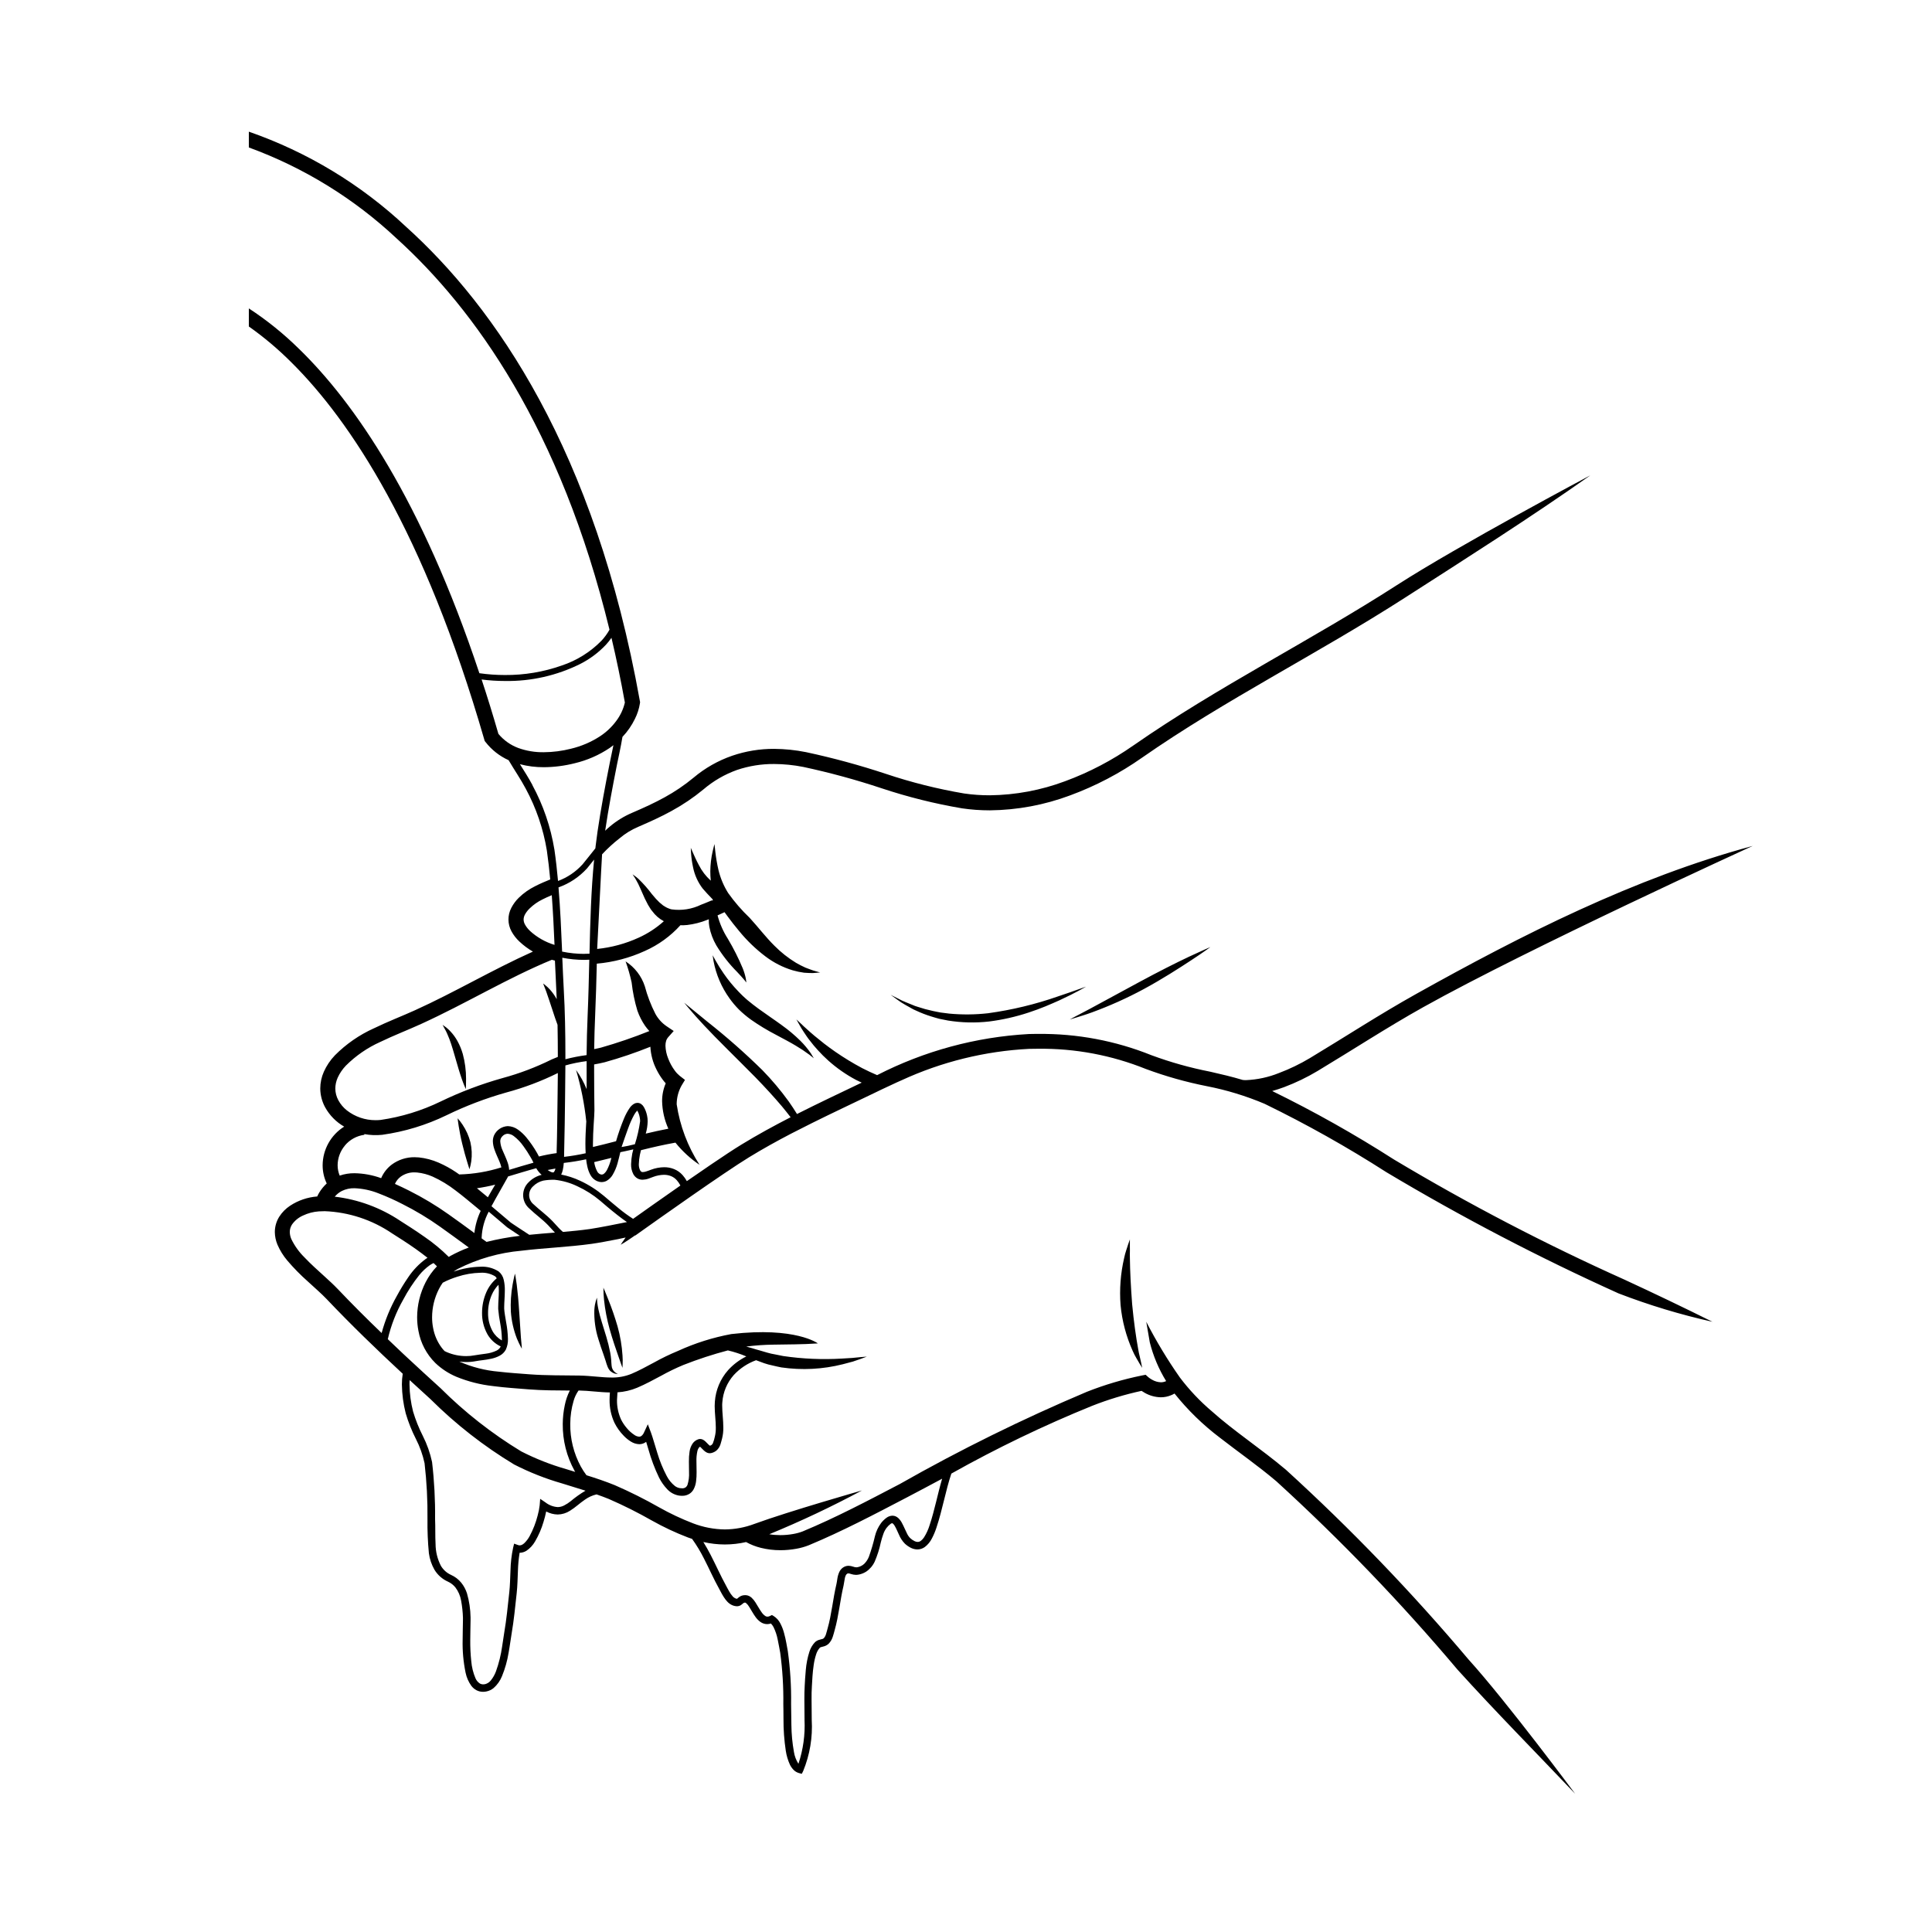 <?xml version="1.0" encoding="UTF-8"?>
<!-- Uploaded to: SVG Repo, www.svgrepo.com, Generator: SVG Repo Mixer Tools -->
<svg fill="#000000" width="800px" height="800px" version="1.1" viewBox="144 144 512 512" xmlns="http://www.w3.org/2000/svg">
 <path d="m281.58 491.49c-0.16-2.711-0.402-5.195-0.637-7.019-0.234-1.824-0.465-2.953-0.465-2.953s-0.316 1.113-0.637 2.926c-0.426 2.371-0.578 4.781-0.457 7.188 0.172 2.426 0.711 4.812 1.59 7.082 0.344 0.867 0.707 1.539 0.934 2l0.383 0.715s0-0.293-0.051-0.809c-0.051-0.516-0.113-1.262-0.195-2.164-0.121-1.848-0.289-4.285-0.465-6.965zm151.79-79.195c4.676-1.711 9.219-3.75 13.605-6.102 5.113-2.766 9.527-5.629 12.715-7.719 3.188-2.086 5.086-3.496 5.086-3.496s-2.164 0.91-5.629 2.539c-3.465 1.629-8.133 3.988-13.215 6.734l-12.992 7.039c-1.664 0.91-3.031 1.578-3.984 2.094l-1.461 0.789 1.59-0.473c1-0.328 2.496-0.746 4.285-1.406zm-91.262-3.231c-0.434-0.402-0.887-0.758-1.301-1.176-0.41-0.414-0.824-0.801-1.199-1.211h0.004c-1.391-1.441-2.66-2.996-3.797-4.644-0.793-1.133-1.527-2.309-2.203-3.519-0.473-0.863-0.758-1.359-0.758-1.359s0.074 0.547 0.242 1.547v-0.004c0.668 3.559 2.109 6.926 4.219 9.863 0.754 1.059 1.594 2.055 2.508 2.981 0.992 0.965 2.051 1.852 3.172 2.664 2.113 1.484 4.324 2.824 6.621 4.012 2.055 1.098 3.898 2.062 5.371 2.957v0.004c1.195 0.703 2.352 1.473 3.465 2.301l1.219 0.969s-0.273-0.48-0.812-1.348l-0.004 0.004c-0.82-1.188-1.746-2.293-2.769-3.309-1.516-1.488-3.144-2.856-4.871-4.09-1.906-1.402-4.035-2.805-6.133-4.332-1.074-0.773-2.043-1.551-2.973-2.312zm-36.023 96.883c-0.055-0.434-0.07-0.969-0.113-1.566v-0.004c-0.051-0.637-0.137-1.273-0.254-1.906-0.27-1.398-0.609-2.785-1.02-4.152-0.867-2.863-1.711-5.371-2.098-7.262-0.113-0.473-0.168-0.906-0.242-1.301h0.004c-0.059-0.328-0.094-0.66-0.113-0.992-0.027-0.555-0.043-0.867-0.043-0.867l-0.297 0.832c-0.078 0.273-0.148 0.613-0.238 1.012l-0.004 0.004c-0.074 0.457-0.129 0.914-0.16 1.375-0.09 2.644 0.273 5.281 1.078 7.797 0.434 1.457 0.914 2.801 1.34 4.008 0.211 0.605 0.406 1.176 0.57 1.707v-0.004c0.148 0.543 0.328 1.078 0.535 1.602 0.098 0.25 0.227 0.488 0.383 0.707l0.227 0.297v0.004c0.082 0.086 0.172 0.164 0.27 0.238 0.289 0.234 0.617 0.41 0.969 0.527 0.582 0.121 0.867 0.16 0.867 0.16l-0.723-0.465v0.004c-0.543-0.434-0.883-1.066-0.938-1.754zm125.74-100.48-2.023 0.715c-1.301 0.473-3.18 1.125-5.504 1.902-5.981 2.086-12.156 3.57-18.434 4.434-3.426 0.387-6.879 0.418-10.309 0.098l-2.305-0.293c-0.746-0.113-1.449-0.305-2.164-0.434v-0.004c-1.289-0.273-2.562-0.621-3.812-1.043-0.555-0.156-1.094-0.355-1.621-0.594l-1.438-0.582v0.004c-0.773-0.305-1.527-0.66-2.258-1.059l-1.914-0.961 1.73 1.258c0.672 0.508 1.379 0.973 2.117 1.379l1.383 0.773v0.004c0.508 0.305 1.043 0.574 1.594 0.801 1.238 0.578 2.516 1.074 3.824 1.477 0.711 0.203 1.438 0.465 2.203 0.645l2.387 0.477c3.582 0.57 7.223 0.652 10.828 0.246 3.562-0.453 7.078-1.25 10.488-2.375 1.559-0.527 3.031-1.043 4.379-1.609 1.348-0.566 2.598-1.09 3.723-1.605 2.246-1.035 4.027-1.949 5.242-2.598zm-169.77 11.539c0.145 0.293 0.324 0.613 0.477 0.996 0.383 0.859 0.723 1.734 1.016 2.629 0.328 1.004 0.66 2.113 0.996 3.293 0.668 2.359 1.32 4.555 1.883 6.144 0.562 1.59 1.02 2.555 1.02 2.555s0.082-1.062 0.066-2.746c0-2.215-0.293-4.422-0.867-6.562-0.344-1.195-0.82-2.352-1.422-3.441-0.496-0.898-1.098-1.73-1.797-2.481-0.262-0.293-0.543-0.566-0.844-0.82-0.215-0.199-0.445-0.383-0.691-0.547l-0.613-0.434 0.359 0.648-0.004 0.004c0.156 0.25 0.297 0.508 0.422 0.77zm46.605 88.668c0.195 0.523 0.305 0.824 0.305 0.824s0-0.316 0.035-0.867h-0.004c0.043-0.797 0.035-1.594-0.023-2.387-0.168-2.602-0.602-5.18-1.301-7.688-0.711-2.477-1.555-4.914-2.523-7.305-0.719-1.844-1.238-2.988-1.238-2.988h-0.004c0.004 1.086 0.059 2.172 0.172 3.25 0.273 2.574 0.762 5.121 1.453 7.617 0.801 2.894 1.707 5.445 2.352 7.316 0.332 0.926 0.59 1.691 0.777 2.227zm-42.141-58.469c0.434 1.805 0.895 3.434 1.273 4.66 0.375 1.227 0.621 2.008 0.621 2.008l-0.004 0.004c0.211-0.684 0.371-1.379 0.477-2.086 0.238-1.699 0.16-3.43-0.227-5.106-0.426-1.652-1.129-3.223-2.082-4.641-0.391-0.594-0.828-1.156-1.297-1.688 0 0 0.066 0.832 0.277 2.094 0.211 1.262 0.516 2.953 0.961 4.754zm246.96 4.117c-10.418-6.68-21.211-12.75-32.328-18.188 1.07-0.305 2.129-0.652 3.176-1.039h-0.004c3.074-1.156 6.039-2.59 8.859-4.277 9.309-5.602 18.52-11.609 27.965-16.891 27.977-15.633 87.328-42.746 87.328-42.746-31.43 8.488-61.188 23.594-89.266 39.277-9.605 5.367-18.852 11.402-28.082 16.953-2.606 1.559-5.348 2.883-8.188 3.953-2.762 1.113-5.691 1.75-8.664 1.879-0.309 0.008-0.617-0.004-0.922-0.039-2.875-0.867-5.762-1.539-8.617-2.188-5.32-1.039-10.547-2.504-15.633-4.387-9.523-3.828-19.707-5.738-29.973-5.629-0.836 0-1.672 0-2.519 0.031-14.004 0.781-27.688 4.492-40.168 10.891-1.301-0.555-2.644-1.18-3.988-1.871-2.449-1.305-4.824-2.75-7.109-4.332-1.043-0.754-2.062-1.445-2.957-2.164s-1.73-1.391-2.512-2.027-1.426-1.246-2.023-1.77c-0.598-0.523-1.102-0.996-1.504-1.395l-1.301-1.207 0.867 1.551c0.277 0.504 0.629 1.105 1.086 1.777 0.461 0.672 0.945 1.465 1.594 2.258v-0.004c0.676 0.902 1.398 1.77 2.168 2.598 0.867 0.961 1.785 1.875 2.75 2.738 2.227 1.988 4.688 3.707 7.328 5.109 0.504 0.262 1.008 0.5 1.516 0.727-5.695 2.727-11.457 5.441-17.148 8.316-0.66-1.102-1.422-2.207-2.223-3.375h-0.004c-2.106-2.906-4.422-5.656-6.926-8.227-4.613-4.535-9.469-8.816-14.547-12.824l-6.207-5.074 1.383 1.66c0.887 1.07 2.231 2.566 3.922 4.383 3.387 3.637 8.309 8.391 13.555 13.703 2.598 2.672 4.992 5.285 7.074 7.746 0.801 0.992 1.586 1.93 2.285 2.863-4.422 2.269-8.797 4.656-13.051 7.258-2.016 1.23-4.871 3.121-8.059 5.285-2.047 1.395-4.231 2.898-6.398 4.394l0.008-0.004c-0.312-0.562-0.68-1.09-1.105-1.57-0.629-0.719-1.418-1.277-2.305-1.633-0.828-0.328-1.707-0.492-2.598-0.484-1.195 0.016-2.379 0.242-3.496 0.664-0.434 0.156-0.836 0.328-1.211 0.434v-0.004c-0.301 0.113-0.621 0.18-0.941 0.191-0.137 0.012-0.27-0.02-0.391-0.086-0.148-0.098-0.27-0.234-0.344-0.398-0.246-0.508-0.359-1.066-0.336-1.629 0.027-0.824 0.121-1.648 0.281-2.461 0.066-0.371 0.168-0.789 0.285-1.223l0.289-0.074c2.898-0.727 5.856-1.398 8.844-1.93h0.004c1.82 2.273 3.977 4.254 6.391 5.879-3.141-4.859-5.207-10.328-6.062-16.051 0.004-1.723 0.445-3.418 1.277-4.93l0.922-1.52-1.402-1.086c-0.48-0.391-0.906-0.84-1.27-1.344-0.738-0.988-1.336-2.078-1.773-3.231-0.445-1.086-0.691-2.242-0.727-3.414-0.004-0.438 0.059-0.875 0.184-1.297 0.098-0.328 0.266-0.633 0.488-0.887l1.512-1.703-1.887-1.27c-1.242-0.844-2.262-1.977-2.977-3.297-1.184-2.324-2.121-4.766-2.789-7.289-0.887-2.719-2.688-5.047-5.094-6.594 0.652 1.82 1.188 3.684 1.598 5.578 0.281 2.539 0.793 5.047 1.531 7.496 0.504 1.426 1.191 2.777 2.047 4.023 0.344 0.48 0.715 0.938 1.117 1.371-4.199 1.688-8.488 3.152-12.84 4.394-0.602 0.152-1.191 0.277-1.781 0.391 0.047-3.031 0.125-6.031 0.262-9.043 0.207-4.512 0.316-9.055 0.434-13.602v-0.004c4.406-0.387 8.715-1.527 12.738-3.367 3.582-1.59 6.793-3.914 9.422-6.82 0.602 0.023 1.207 0.004 1.805-0.059 1.801-0.215 3.566-0.664 5.25-1.336l0.469-0.188c-0.031 0.668 0.016 1.332 0.137 1.984 0.336 1.73 0.957 3.394 1.84 4.918 1.559 2.57 3.414 4.945 5.535 7.074 0.773 0.824 1.391 1.5 1.801 1.992h0.004c0.164 0.188 0.32 0.379 0.465 0.582l0.16 0.211c0-0.086-0.008-0.176-0.02-0.262-0.02-0.258-0.059-0.512-0.109-0.766-0.188-0.918-0.457-1.816-0.805-2.688-1.133-2.711-2.457-5.336-3.957-7.859-1.227-1.918-2.148-4.012-2.734-6.207l0.711-0.324 1.141-0.527 0.809 1.109c0.93 1.262 1.941 2.562 3.031 3.863v-0.004c2.055 2.523 4.406 4.793 7.004 6.758 2.168 1.645 4.609 2.891 7.215 3.68 0.992 0.289 2.004 0.5 3.031 0.637 0.91 0.051 1.68 0.109 2.309 0.094 1.266-0.086 1.938-0.16 1.938-0.16l-1.84-0.523c-0.582-0.184-1.27-0.473-2.055-0.758-0.867-0.387-1.707-0.82-2.527-1.297-2.07-1.262-3.977-2.769-5.68-4.492-2.356-2.328-4.332-4.969-6.57-7.398-2.106-2.008-4.016-4.211-5.703-6.582-1.172-1.863-2.031-3.902-2.555-6.035-0.387-1.656-0.676-3.336-0.863-5.027l-0.207-1.91s-0.207 0.652-0.477 1.875v0.004c-0.398 1.738-0.609 3.516-0.633 5.301-0.004 0.832 0.039 1.66 0.129 2.488h-0.027c-1.289-1.16-2.352-2.551-3.133-4.102-0.746-1.359-1.234-2.543-1.598-3.336l-0.543-1.242s0.027 0.477 0.07 1.359c0.082 1.273 0.262 2.539 0.531 3.785 0.406 2.047 1.273 3.973 2.539 5.633 0.754 0.895 1.559 1.73 2.422 2.633l0.164 0.168 0.039 0.055 0.031 0.07 0.039 0.113-0.004 0.133c-0.102 0.02-0.211 0.02-0.316 0l-0.469 0.195-0.762 0.316c-0.504 0.203-1.02 0.434-1.523 0.605h-0.004c-2.438 1.195-5.176 1.629-7.863 1.246-0.273-0.059-0.535-0.145-0.789-0.258-0.258-0.094-0.508-0.215-0.746-0.352l-0.703-0.434-0.664-0.555-0.332-0.273-0.301-0.316-0.598-0.605-1.086-1.273c-1.074-1.43-2.258-2.773-3.543-4.012-0.359-0.332-0.746-0.637-1.152-0.91l-0.406-0.293 0.277 0.434c0.273 0.387 0.52 0.789 0.742 1.207 0.637 1.051 1.266 2.691 2.219 4.766 0.242 0.516 0.523 1.059 0.828 1.621l0.527 0.867 0.277 0.434 0.344 0.434v-0.004c0.805 1.109 1.855 2.023 3.07 2.668-1.992 1.793-4.246 3.266-6.688 4.367-3.473 1.586-7.184 2.59-10.98 2.977 1.07-21.398 1.301-25.074 1.301-25.074 1.426-1.531 2.969-2.945 4.621-4.234 1.488-1.262 3.164-2.293 4.961-3.055 3.125-1.348 6.062-2.672 8.891-4.238l0.004-0.004c2.945-1.609 5.734-3.492 8.328-5.629 2.641-2.266 5.672-4.027 8.945-5.199 3.176-1.07 6.504-1.605 9.855-1.578 2.586 0.012 5.168 0.273 7.707 0.773 7.016 1.504 13.945 3.391 20.754 5.656 6.965 2.316 14.094 4.094 21.328 5.32 2.441 0.355 4.898 0.535 7.363 0.531 7.277-0.074 14.488-1.418 21.305-3.973 6.738-2.484 13.125-5.832 19.004-9.961 21.941-15.301 46.621-27.57 69.707-42.418 16.57-10.652 33.027-21.078 49.152-32.441 0 0-34.73 18.453-51.289 29.105-22.832 14.699-47.555 26.98-69.828 42.492l-0.004-0.004c-5.598 3.926-11.676 7.109-18.09 9.477-6.375 2.391-13.113 3.652-19.922 3.734-2.289 0.008-4.578-0.152-6.844-0.48-7.035-1.195-13.969-2.934-20.738-5.199-6.949-2.301-14.016-4.227-21.176-5.758-2.785-0.559-5.617-0.848-8.457-0.867-3.785-0.016-7.547 0.605-11.125 1.832-3.727 1.293-7.184 3.258-10.199 5.797-2.398 1.984-4.984 3.738-7.715 5.231-2.656 1.465-5.457 2.742-8.535 4.066-2.16 0.918-4.168 2.152-5.961 3.668-0.434 0.359-0.828 0.727-1.223 1.102 0.867-5.859 1.949-11.555 3.125-17.504 0.434-2.109 1.008-4.66 1.457-7.363l0.004-0.004c1.336-1.406 2.445-3.016 3.293-4.762 0.66-1.305 1.109-2.707 1.336-4.152l0.035-0.289-0.051-0.285c-11.887-66.434-38.363-104.43-62-125.73l-0.004-0.004c-11.957-11.215-26.141-19.785-41.625-25.164v4.184c14.578 5.328 27.922 13.551 39.234 24.176 20.492 18.598 43.352 50.242 56.344 103.62-0.598 1.07-1.324 2.066-2.164 2.957-2.926 2.973-6.508 5.207-10.465 6.527-4.844 1.711-9.949 2.566-15.086 2.527-2.266 0-4.527-0.16-6.769-0.48-15.32-46.016-33.113-71.664-47.77-85.93h-0.004c-4.07-4.016-8.531-7.617-13.32-10.746v4.789c4.027 2.848 7.805 6.035 11.289 9.527 15.59 15.469 35.148 44.746 51.105 99.941l0.105 0.367 0.238 0.305c1.613 2.07 3.707 3.715 6.102 4.797 1.527 2.598 3.231 5.07 4.539 7.547 2.773 5.121 4.664 10.668 5.602 16.414 0.367 2.527 0.648 5.082 0.891 7.644-1.301 0.535-2.644 1.09-3.984 1.781-1.586 0.781-3.039 1.805-4.309 3.031-0.82 0.793-1.504 1.715-2.027 2.731-1.02 1.953-0.996 4.289 0.059 6.223 0.551 1.008 1.258 1.918 2.102 2.699 1.082 1.02 2.281 1.91 3.57 2.656-10.773 4.832-20.707 10.77-31.238 15.535-3.348 1.527-7.184 2.984-10.922 4.805h-0.004c-3.852 1.734-7.352 4.164-10.328 7.164-1.211 1.266-2.195 2.731-2.91 4.328-0.625 1.398-0.949 2.914-0.953 4.445 0.012 1.746 0.457 3.457 1.293 4.988 1.18 2.137 2.926 3.906 5.043 5.117-3.531 2.211-5.684 6.078-5.707 10.246-0.004 1.664 0.367 3.309 1.082 4.816-0.777 0.719-1.449 1.543-1.996 2.445-0.191 0.324-0.367 0.66-0.52 1.004-2.574 0.195-5.055 1.043-7.207 2.465-1.133 0.75-2.098 1.723-2.832 2.863-0.777 1.219-1.191 2.637-1.195 4.086 0.012 1.152 0.25 2.293 0.695 3.359 0.656 1.516 1.531 2.93 2.598 4.191 1.688 1.984 3.512 3.848 5.465 5.57 1.883 1.73 3.695 3.312 4.93 4.613 6.453 6.801 13.266 13.395 20.207 19.832-0.152 0.941-0.227 1.895-0.223 2.852 0.035 2.578 0.375 5.144 1.016 7.644 0.688 2.34 1.59 4.609 2.695 6.777 1.043 2.035 1.812 4.199 2.297 6.434 0.57 4.922 0.828 9.875 0.773 14.832-0.039 3.016 0.086 6.031 0.375 9.035 0.203 1.523 0.699 2.996 1.457 4.332 0.832 1.398 2.074 2.508 3.562 3.176 0.773 0.348 1.457 0.871 1.996 1.527 0.781 1.031 1.305 2.234 1.523 3.512 0.277 1.492 0.441 3.004 0.488 4.519v0.633c0 1.148-0.082 3.09-0.082 5.266-0.07 2.922 0.191 5.84 0.785 8.703 0.258 1.25 0.777 2.43 1.52 3.465 0.359 0.473 0.812 0.867 1.336 1.152 0.543 0.289 1.152 0.438 1.77 0.434 0.293-0.004 0.582-0.031 0.867-0.09 0.711-0.141 1.379-0.453 1.941-0.918 0.973-0.859 1.734-1.938 2.215-3.148 0.809-1.973 1.391-4.031 1.734-6.137 0.375-2.047 0.605-3.945 0.805-5.082 0.621-3.602 0.957-7.211 1.348-10.75 0.215-1.953 0.246-4.012 0.332-6.008v0.004c0.043-1.578 0.191-3.156 0.445-4.715 0.641-0.008 1.266-0.191 1.809-0.535 0.945-0.641 1.734-1.492 2.297-2.488 0.953-1.625 1.699-3.359 2.227-5.164 0.285-0.906 0.52-1.828 0.711-2.758 0.941 0.504 1.988 0.777 3.055 0.801 1.16-0.02 2.293-0.371 3.269-1.004 1.418-0.867 2.598-2.031 3.949-2.934 0.926-0.66 1.969-1.133 3.074-1.391 1.121 0.391 2.234 0.797 3.32 1.242v0.004c3.891 1.695 7.684 3.598 11.371 5.699 3.062 1.719 6.246 3.215 9.527 4.469 0.363 0.129 0.727 0.254 1.094 0.375h0.004c1.172 1.633 2.219 3.356 3.121 5.156 1.383 2.668 2.598 5.481 4.102 8.172 0.293 0.531 0.703 1.371 1.227 2.164 0.262 0.414 0.562 0.801 0.898 1.156 0.348 0.379 0.77 0.684 1.234 0.898 0.41 0.188 0.852 0.297 1.301 0.309 0.371 0.004 0.734-0.102 1.051-0.297 0.156-0.102 0.301-0.215 0.434-0.34 0.098-0.094 0.207-0.18 0.324-0.254 0.109-0.051 0.23-0.074 0.352-0.07h0.047c0.07 0.012 0.133 0.043 0.184 0.09 0.348 0.293 0.641 0.645 0.867 1.043 0.512 0.789 1.047 1.836 1.73 2.754 0.348 0.473 0.766 0.891 1.242 1.234 0.523 0.371 1.148 0.574 1.789 0.578 0.336-0.004 0.668-0.059 0.988-0.164 0.273 0.273 0.5 0.582 0.68 0.922 0.527 1.07 0.906 2.207 1.129 3.379 0.277 1.246 0.465 2.481 0.648 3.414h0.004c0.613 4.535 0.891 9.109 0.828 13.684 0.035 0.758 0.023 2.195 0.043 3.898-0.016 2.832 0.191 5.656 0.613 8.453 0.191 1.258 0.555 2.481 1.082 3.637 0.242 0.504 0.562 0.965 0.949 1.371 0.391 0.41 0.883 0.711 1.426 0.867l0.785 0.211 0.363-0.73c1.766-4.293 2.543-8.926 2.269-13.562 0-1.859-0.043-3.695-0.043-5.449 0-1.219 0-2.391 0.086-3.504 0.086-1.383 0.164-3.555 0.48-5.606v0.004c0.133-0.957 0.348-1.902 0.648-2.82 0.195-0.656 0.539-1.266 1-1.773 0.055-0.051 0.121-0.086 0.191-0.109 0.152-0.059 0.434-0.109 0.84-0.223v0.004c0.5-0.133 0.957-0.391 1.324-0.75 0.484-0.516 0.844-1.137 1.051-1.812 0.211-0.609 0.352-1.207 0.477-1.645 1.117-3.898 1.469-8.094 2.375-11.879 0.156-0.672 0.207-1.383 0.348-1.984h-0.004c0.051-0.258 0.133-0.508 0.242-0.746 0.066-0.148 0.168-0.281 0.293-0.379 0.105-0.102 0.246-0.156 0.391-0.16 0.234 0.02 0.461 0.074 0.68 0.16 0.438 0.148 0.895 0.23 1.355 0.242 0.176 0 0.352-0.016 0.523-0.043 0.754-0.117 1.473-0.383 2.121-0.785 1.008-0.668 1.812-1.605 2.32-2.707 0.699-1.621 1.234-3.309 1.598-5.035 0.184-0.766 0.414-1.523 0.68-2.262 0.203-0.59 0.492-1.141 0.867-1.637 0.297-0.391 0.648-0.742 1.043-1.035 0.125-0.105 0.273-0.168 0.434-0.191l0.113 0.039c0.242 0.188 0.438 0.426 0.574 0.695 0.352 0.59 0.711 1.449 1.113 2.312 0.367 0.895 0.906 1.707 1.582 2.394 0.492 0.453 1.047 0.832 1.648 1.125 0.516 0.246 1.078 0.379 1.652 0.387 0.695-0.004 1.375-0.219 1.941-0.621 0.809-0.609 1.461-1.398 1.91-2.305 0.484-0.922 0.887-1.887 1.207-2.879 1.602-4.809 2.422-9.777 3.941-14.293h-0.004c12.047-6.762 24.508-12.762 37.309-17.957 4.25-1.672 8.629-3 13.094-3.969 0.246 0.164 0.535 0.348 0.867 0.531h-0.004c1.297 0.738 2.754 1.141 4.246 1.172 0.953 0 1.895-0.191 2.769-0.562 0.301-0.121 0.59-0.27 0.867-0.43 3.5 4.383 7.531 8.309 12.004 11.691 4.988 3.875 10.188 7.496 14.949 11.535h0.004c17.082 15.578 33.129 32.262 48.035 49.938 10.168 11.234 20.809 21.984 31.184 32.914 0 0-18.141-24.422-28.234-35.57v0.004c-15.023-17.812-31.195-34.617-48.418-50.309-6.621-5.586-13.746-10.223-19.641-15.5-3.148-2.668-5.992-5.676-8.48-8.973-3.297-4.707-6.269-9.637-8.898-14.75l0.934 5.441c0.91 3.625 2.371 7.094 4.332 10.277l-0.156 0.074c-0.387 0.164-0.809 0.246-1.23 0.246-0.82-0.031-1.621-0.262-2.328-0.676-0.266-0.145-0.523-0.309-0.766-0.492-0.09-0.066-0.156-0.117-0.191-0.148l-0.039-0.031-0.723-0.645-0.961 0.184c-4.992 1.012-9.887 2.461-14.621 4.332-16.98 7.176-33.531 15.332-49.559 24.434-8.574 4.484-17.012 8.93-25.645 12.52v0.004c-0.832 0.324-1.695 0.562-2.574 0.715-1.141 0.203-2.301 0.309-3.465 0.309-0.973 0-1.949-0.078-2.91-0.238 8.383-3.445 16.582-7.32 24.566-11.605 0 0-19.336 5.512-28.512 8.867-2.504 0.949-5.16 1.445-7.84 1.465-2.879-0.035-5.731-0.586-8.418-1.617-3.09-1.191-6.09-2.602-8.973-4.227-3.816-2.172-7.742-4.137-11.77-5.887-2.477-1.008-4.996-1.844-7.504-2.633-0.559-0.738-1.059-1.516-1.504-2.324-1.875-3.461-2.836-7.34-2.789-11.273v-0.031c0.008-2.066 0.309-4.121 0.895-6.102 0.266-0.926 0.676-1.805 1.219-2.602l0.098-0.117h0.18c2.551 0.035 5.242 0.469 8.117 0.512-0.055 0.668-0.09 1.32-0.09 1.969v0.004c-0.027 2.078 0.41 4.141 1.277 6.031 0.645 1.301 1.496 2.488 2.516 3.516 0.555 0.578 1.18 1.082 1.863 1.504 0.664 0.422 1.426 0.66 2.211 0.688 0.645 0.004 1.273-0.203 1.785-0.59l0.043-0.035c0.188 0.605 0.387 1.301 0.605 2.016v-0.004c0.715 2.566 1.656 5.066 2.812 7.465 0.566 1.129 1.297 2.164 2.164 3.082 0.805 0.867 1.871 1.453 3.031 1.672 0.301 0.047 0.602 0.07 0.902 0.074 0.742 0.023 1.473-0.191 2.082-0.613 0.414-0.293 0.754-0.684 0.992-1.133 0.348-0.664 0.566-1.387 0.645-2.129 0.098-0.785 0.141-1.57 0.133-2.359 0-0.961-0.039-1.93-0.039-2.836-0.035-0.969 0.055-1.938 0.273-2.883 0.07-0.289 0.199-0.555 0.375-0.793 0.086-0.105 0.191-0.195 0.312-0.262l0.16 0.145c0.238 0.227 0.531 0.562 0.867 0.867 0.188 0.176 0.398 0.328 0.621 0.457 0.281 0.164 0.598 0.254 0.922 0.258 0.121 0 0.242-0.016 0.359-0.039 0.516-0.109 1-0.34 1.41-0.672 0.5-0.445 0.871-1.016 1.07-1.656 0.195-0.562 0.297-1.105 0.434-1.57 0.23-0.934 0.336-1.895 0.32-2.859 0-1.992-0.305-4.062-0.297-5.762l-0.004 0.004c-0.008-0.324 0.008-0.648 0.039-0.969 0.191-2.668 1.258-5.199 3.031-7.203 1.629-1.762 3.656-3.109 5.914-3.926l2.113 0.785c0.734 0.254 1.488 0.457 2.25 0.609 0.77 0.172 1.551 0.375 2.348 0.516 5.43 0.785 10.965 0.5 16.285-0.844l2.68-0.711c0.785-0.25 1.449-0.5 1.996-0.688l1.68-0.621-1.789 0.148-2.074 0.203-2.746 0.168h0.004c-5.195 0.309-10.406 0.086-15.555-0.672-0.734-0.129-1.457-0.309-2.164-0.434-0.711-0.117-1.41-0.273-2.102-0.477l-1.996-0.586-0.98-0.273-1.012-0.312c-0.527-0.164-1.047-0.297-1.562-0.434v0.004c2.398-0.312 4.812-0.48 7.231-0.508 3.609-0.082 7.481-0.027 11.766-0.328 0 0-5.883-4.449-22.934-2.477h0.004c-4.887 0.902-9.645 2.406-14.16 4.477-2.184 0.902-4.309 1.93-6.367 3.082-2.031 1.086-3.996 2.164-5.988 3h-0.004c-1.684 0.68-3.496 1.008-5.312 0.957-2.551 0-5.344-0.465-8.406-0.52-4.453-0.07-8.836 0-13.156-0.324-2.598-0.207-5.418-0.371-8.195-0.703-3.625-0.301-7.172-1.207-10.5-2.68 0.609 0.082 1.219 0.125 1.828 0.129 0.859 0.004 1.719-0.078 2.562-0.242 0.961-0.195 2.547-0.293 4.066-0.637 0.762-0.156 1.504-0.418 2.195-0.781 0.707-0.359 1.289-0.926 1.672-1.621 0.41-0.906 0.605-1.898 0.562-2.894-0.043-1.453-0.199-2.902-0.473-4.332-0.238-1.41-0.477-2.734-0.52-3.633v-0.434c0-1.156 0.164-2.793 0.168-4.391 0.02-0.938-0.074-1.879-0.281-2.793-0.176-0.883-0.656-1.676-1.352-2.25-1.434-0.918-3.121-1.359-4.82-1.258-2.426 0.055-4.828 0.496-7.121 1.297 0.363-0.262 0.738-0.504 1.129-0.723 5.262-2.668 10.984-4.301 16.863-4.816 6.012-0.734 12.301-0.953 18.621-1.824 1.816-0.254 4.574-0.773 6.93-1.238l2.043-0.434c-0.867 1.191-1.301 1.918-1.301 1.918s1.359-0.77 3.348-2.164l0.375-0.273 0.176-0.039 0.344-0.242 0.961-0.684c2.164-1.539 7.68-5.457 13.508-9.508 2.914-2.027 5.902-4.086 8.59-5.898 2.684-1.816 5.07-3.375 6.734-4.394 3.637-2.227 7.387-4.301 11.203-6.289 0.703-0.363 4.793-2.434 5.5-2.785 5.406-2.684 10.902-5.258 16.363-7.891l2.004-0.969 4.133-1.93c0.398-0.184 0.801-0.355 1.199-0.531l0.008-0.004c10.629-4.894 22.094-7.719 33.781-8.316 0.812 0 1.621-0.031 2.422-0.031l-0.004 0.004c9.758-0.113 19.441 1.703 28.492 5.348 5.277 1.961 10.707 3.488 16.23 4.578 5.246 1.023 10.371 2.594 15.293 4.676 11.102 5.406 21.879 11.457 32.27 18.125 19.871 11.867 40.402 22.586 61.5 32.105 8.098 3.117 16.418 5.633 24.887 7.523-7.676-3.812-15.418-7.519-23.219-11.125h0.004c-20.984-9.41-41.395-20.043-61.129-31.848zm-177.39 101.98c1.895 0 3.785-0.215 5.633-0.641 1.227 0.68 2.535 1.191 3.898 1.531 1.699 0.422 3.445 0.633 5.195 0.629 1.406 0 2.809-0.129 4.191-0.379 1.16-0.199 2.293-0.52 3.383-0.957 8.855-3.688 17.395-8.191 25.961-12.664 3.133-1.637 6.238-3.297 9.324-4.949-1.207 4.109-1.988 8.352-3.316 12.305-0.348 1.145-0.848 2.238-1.488 3.25-0.23 0.359-0.523 0.672-0.863 0.93-0.238 0.172-0.527 0.27-0.82 0.273-0.281-0.012-0.559-0.078-0.809-0.207-0.43-0.211-0.824-0.484-1.172-0.809-0.344-0.352-0.629-0.762-0.836-1.207-0.434-0.832-0.836-1.883-1.344-2.797h0.004c-0.242-0.469-0.559-0.898-0.934-1.266-0.203-0.195-0.441-0.355-0.695-0.477-0.281-0.129-0.59-0.195-0.898-0.195-0.562 0.02-1.105 0.207-1.559 0.543-0.547 0.398-1.039 0.875-1.453 1.414-0.766 1.039-1.316 2.215-1.621 3.465-0.426 1.852-0.965 3.676-1.605 5.465-0.281 0.703-0.703 1.34-1.234 1.871-0.535 0.496-1.203 0.816-1.926 0.918-0.066 0.008-0.133 0.008-0.203 0-0.266-0.012-0.527-0.062-0.773-0.156-0.406-0.145-0.832-0.23-1.262-0.246-0.574 0.008-1.129 0.203-1.582 0.555-0.367 0.293-0.664 0.668-0.863 1.094-0.254 0.562-0.426 1.156-0.512 1.766-0.09 0.555-0.156 1.062-0.234 1.387-0.945 3.984-1.301 8.152-2.348 11.789-0.148 0.516-0.273 1.066-0.434 1.543v-0.004c-0.109 0.387-0.305 0.746-0.566 1.047-0.082 0.082-0.18 0.145-0.285 0.191-0.258 0.086-0.52 0.16-0.785 0.211-0.469 0.105-0.906 0.332-1.266 0.656-0.691 0.723-1.207 1.602-1.5 2.559-0.496 1.566-0.812 3.18-0.949 4.816-0.164 1.617-0.227 3.137-0.289 4.141-0.07 1.176-0.09 2.387-0.09 3.625 0 1.785 0.043 3.621 0.043 5.449h-0.004c0.191 3.945-0.355 7.891-1.609 11.637l-0.027-0.027c-0.602-0.945-1.004-2.008-1.172-3.117-0.422-2.344-0.645-4.723-0.672-7.102-0.066-2.379-0.031-4.465-0.078-5.594v-0.004c0.07-4.676-0.223-9.352-0.867-13.984-0.23-1.148-0.488-3.031-0.992-4.797-0.23-0.891-0.566-1.746-0.988-2.562-0.402-0.797-1.016-1.473-1.77-1.953l-0.465-0.273-0.48 0.238c-0.215 0.121-0.453 0.188-0.699 0.195-0.176 0-0.348-0.043-0.5-0.129-0.41-0.258-0.762-0.598-1.031-1.004-0.555-0.75-1.074-1.758-1.66-2.652h0.004c-0.285-0.449-0.621-0.859-1.004-1.223-0.207-0.188-0.438-0.348-0.688-0.469-0.27-0.129-0.566-0.203-0.863-0.219h-0.168c-0.398-0.004-0.797 0.078-1.164 0.242-0.328 0.172-0.637 0.391-0.902 0.648l-0.094 0.074h-0.004c-0.172-0.02-0.344-0.07-0.496-0.148-0.223-0.105-0.422-0.254-0.59-0.434-0.383-0.422-0.715-0.887-0.988-1.387-0.312-0.527-0.586-1.074-0.832-1.527-1.426-2.598-2.66-5.387-4.074-8.129-0.602-1.16-1.238-2.305-1.938-3.426 1.871 0.43 3.781 0.652 5.699 0.656zm-28.453-40.32c1.797-0.113 3.562-0.527 5.223-1.219 2.227-0.949 4.297-2.074 6.309-3.152h0.004c1.926-1.078 3.91-2.039 5.949-2.887 3.844-1.512 7.777-2.797 11.773-3.852 1.672 0.395 3.305 0.926 4.887 1.594-1.824 0.898-3.461 2.133-4.828 3.641-2.055 2.324-3.285 5.258-3.508 8.355-0.035 0.371-0.047 0.75-0.047 1.133 0 1.906 0.305 3.969 0.301 5.762h-0.004c0.02 0.785-0.066 1.574-0.25 2.34-0.121 0.609-0.297 1.203-0.523 1.777-0.078 0.164-0.188 0.312-0.324 0.434-0.141 0.105-0.301 0.184-0.469 0.23-0.113-0.074-0.215-0.156-0.309-0.254-0.238-0.223-0.516-0.535-0.836-0.84-0.172-0.164-0.359-0.309-0.562-0.434-0.266-0.168-0.574-0.258-0.891-0.262-0.164 0-0.328 0.027-0.48 0.082-0.559 0.188-1.047 0.535-1.41 0.996-0.488 0.672-0.801 1.461-0.902 2.285-0.129 0.871-0.184 1.746-0.172 2.625 0 0.957 0.035 1.926 0.035 2.836 0.059 1.113-0.074 2.223-0.398 3.289-0.098 0.281-0.277 0.527-0.516 0.715-0.277 0.18-0.605 0.266-0.934 0.242-0.199 0-0.398-0.016-0.594-0.047-0.473-0.082-0.918-0.273-1.301-0.559-0.898-0.719-1.637-1.621-2.164-2.644-1.035-1.961-1.875-4.019-2.504-6.144-0.676-2.125-1.199-4.086-1.676-5.363l-0.836-2.207-0.996 2.141c-0.148 0.367-0.383 0.691-0.688 0.945-0.172 0.137-0.383 0.207-0.598 0.199-0.43-0.027-0.84-0.168-1.195-0.406-0.824-0.531-1.555-1.188-2.168-1.953-0.562-0.66-1.043-1.387-1.434-2.164-0.746-1.629-1.121-3.406-1.09-5.199 0.027-0.66 0.066-1.332 0.125-2.035zm4.617-65.75c-1.164 0.309-2.34 0.555-3.531 0.746 0.289-0.906 1.395-4.012 1.73-4.938h0.004c0.441-1.254 0.98-2.469 1.621-3.637 0.195-0.359 0.438-0.695 0.715-1l0.094-0.082c0.312 0.547 0.531 1.145 0.641 1.77 0.074 0.344 0.113 0.699 0.109 1.055-0.285 2.066-0.746 4.102-1.383 6.086zm-8.023-21.719c4.113-1.145 8.164-2.516 12.125-4.113 0.113 2.117 0.672 4.184 1.637 6.066 0.469 0.945 1.023 1.844 1.656 2.688 0.242 0.324 0.504 0.637 0.777 0.938-0.645 1.504-0.973 3.125-0.961 4.762 0.062 2.508 0.625 4.977 1.656 7.266-2.031 0.387-4.023 0.832-5.981 1.301l-0.004-0.004c0.309-1.059 0.477-2.156 0.504-3.262 0.004-0.504-0.051-1.012-0.16-1.508-0.164-0.809-0.453-1.586-0.867-2.301-0.172-0.293-0.402-0.547-0.676-0.746-0.293-0.211-0.641-0.328-1.004-0.328-0.312 0-0.617 0.082-0.887 0.238-0.449 0.266-0.836 0.625-1.137 1.055-0.613 0.891-1.129 1.844-1.539 2.844-0.812 1.969-1.516 3.981-2.109 6.027-2.109 0.555-4.144 1.07-6.125 1.531v-0.793c0-1.797 0.098-3.625 0.195-5.195 0.094-1.57 0.199-2.863 0.199-3.688v-0.113c-0.051-3.352-0.074-6.703-0.078-10.047v-2.043c0.867-0.152 1.789-0.328 2.777-0.574zm1.797 25.344c-0.023 0.082-0.043 0.164-0.07 0.25-0.254 1.043-0.637 2.051-1.129 3-0.188 0.348-0.434 0.656-0.727 0.914-0.168 0.156-0.387 0.246-0.613 0.254-0.16-0.004-0.316-0.039-0.465-0.105-0.332-0.16-0.605-0.426-0.773-0.758-0.398-0.762-0.66-1.586-0.785-2.438 1.484-0.344 3.004-0.719 4.547-1.117zm-6.648-9.719c0 0.234-0.031 0.473-0.047 0.719-0.094 1.586-0.195 3.465-0.195 5.32 0 0.828 0.027 1.645 0.074 2.453v-0.004c-1.891 0.418-3.801 0.738-5.723 0.957 0-0.57 0-1.098 0.023-1.508 0.137-4.766 0.168-9.57 0.242-14.336 0.039-2.793 0.066-5.59 0.082-8.391v0.004c1.844-0.52 3.727-0.902 5.629-1.141v7.426c-0.723-1.801-1.664-3.508-2.801-5.078 1.312 4.434 2.215 8.98 2.703 13.578zm-5.543-16.426v-1.086c0-5.816-0.105-11.641-0.434-17.461-0.152-2.762-0.27-5.551-0.387-8.344v-0.008c1.938 0.379 3.91 0.57 5.887 0.566 0.434 0 0.844-0.027 1.266-0.043-0.113 4.894-0.223 9.773-0.434 14.594-0.16 3.562-0.246 7.129-0.281 10.688-1.895 0.246-3.769 0.613-5.617 1.094zm5.09-27.922h-0.004c-2 0.004-3.996-0.199-5.953-0.605-0.238-5.656-0.484-11.348-0.957-17.016v-0.004c2.894-1.027 5.492-2.758 7.559-5.031 0.652-0.797 1.273-1.578 1.875-2.336-0.805 8.23-1.031 16.613-1.223 24.945-0.438 0-0.871 0.027-1.305 0.027zm-22.844-58.312c-1.445-5.008-2.926-9.809-4.449-14.406h-0.004c2.062 0.266 4.137 0.398 6.215 0.398 6.906 0.109 13.738-1.441 19.922-4.516 2.531-1.281 4.82-2.988 6.773-5.047 0.547-0.59 1.051-1.219 1.508-1.879 1.297 5.484 2.481 11.203 3.551 17.148v0.004c-0.418 1.793-1.215 3.481-2.336 4.945-1.176 1.574-2.617 2.93-4.258 4.004-2.359 1.531-4.961 2.644-7.695 3.293-2.356 0.598-4.769 0.91-7.199 0.926-2.305 0.039-4.598-0.344-6.769-1.125-2.051-0.766-3.867-2.059-5.262-3.746zm9.031 13.586c-1.008-1.898-2.188-3.723-3.324-5.543h-0.008c2.074 0.543 4.207 0.812 6.348 0.797 2.758-0.016 5.5-0.371 8.172-1.047 3.312-0.785 6.461-2.16 9.285-4.062 0.344-0.238 0.664-0.48 0.98-0.727-0.336 1.703-0.703 3.332-0.988 4.766-1.223 6.148-2.328 12.047-3.231 18.16-0.109 0.746-0.484 3.676-0.484 3.676-0.031 0.246-0.055 0.492-0.086 0.742-1.113 1.379-2.207 2.801-3.418 4.266l-0.004-0.004c-1.773 1.961-3.992 3.461-6.473 4.379-0.254-2.797-0.562-5.586-0.965-8.363h-0.004c-0.98-5.965-2.949-11.723-5.828-17.039zm-0.695 38.594c-0.52-0.48-0.957-1.039-1.297-1.66-0.223-0.398-0.348-0.844-0.359-1.301 0.008-0.453 0.121-0.895 0.332-1.297 0.34-0.629 0.781-1.195 1.301-1.684 0.98-0.949 2.102-1.738 3.324-2.336 0.785-0.406 1.629-0.781 2.508-1.148 0.324 4.375 0.543 8.77 0.727 13.172-2.438-0.738-4.68-2.019-6.555-3.746zm-50.754 44.922v-0.004c-0.52-0.953-0.797-2.023-0.801-3.113 0.008-0.984 0.223-1.957 0.625-2.859 0.535-1.176 1.27-2.258 2.164-3.191 2.644-2.641 5.75-4.781 9.164-6.305 3.535-1.715 7.316-3.156 10.828-4.766 11.934-5.445 22.828-12.125 34.605-16.988 0.27 0.082 0.543 0.152 0.812 0.223 0.109 2.562 0.223 5.125 0.359 7.676 0.043 0.867 0.078 1.699 0.113 2.543v-0.004c-0.504-0.938-1.125-1.812-1.84-2.598-0.387-0.426-0.809-0.816-1.258-1.172l-0.488-0.383 0.211 0.59c0.129 0.387 0.387 0.867 0.598 1.539 0.477 1.301 1.02 3.031 1.672 4.969 0.434 1.418 0.918 2.734 1.324 3.856 0.051 2.672 0.078 5.348 0.078 8.023v0.477c-0.531 0.199-1.074 0.434-1.625 0.668h0.004c-4.172 2.07-8.535 3.727-13.027 4.941-5.652 1.586-11.152 3.668-16.438 6.223-5.012 2.43-10.367 4.074-15.875 4.871-0.441 0.043-0.883 0.066-1.324 0.066-2.762 0.016-5.449-0.898-7.629-2.598-0.926-0.734-1.691-1.648-2.254-2.688zm1.73 11.996 0.004-0.004c1.305-1.559 3.148-2.57 5.168-2.836l-0.027-0.191c1.57 0.297 3.176 0.359 4.762 0.191 5.926-0.828 11.68-2.582 17.059-5.195 5.07-2.465 10.348-4.477 15.773-6.008 4.727-1.266 9.316-2.996 13.703-5.168-0.016 2.109-0.043 4.219-0.074 6.324-0.074 4.766-0.098 9.527-0.242 14.293v0.605c-1.582 0.215-3.148 0.516-4.695 0.902-0.152-0.309-0.312-0.625-0.492-0.93l-0.004-0.004c-0.832-1.457-1.789-2.844-2.856-4.141-0.633-0.766-1.363-1.445-2.168-2.027-0.793-0.586-1.746-0.918-2.731-0.953-1.582 0.07-2.992 1.02-3.652 2.457-0.207 0.492-0.312 1.023-0.309 1.559 0.023 0.754 0.172 1.5 0.434 2.207 0.363 1.066 0.867 2.098 1.273 3.059v-0.004c0.23 0.535 0.414 1.086 0.555 1.652-3.586 1.141-7.312 1.77-11.074 1.875h-0.105c-0.246-0.172-0.488-0.359-0.746-0.527h0.004c-1.488-1.012-3.07-1.883-4.719-2.602-1.66-0.723-3.422-1.191-5.227-1.383-0.367-0.035-0.742-0.051-1.109-0.051v-0.004c-2.195-0.027-4.344 0.664-6.109 1.977-1.219 0.93-2.176 2.164-2.777 3.578-2.262-0.82-4.641-1.266-7.047-1.309-1.34-0.016-2.676 0.195-3.945 0.633-0.359-0.871-0.547-1.801-0.547-2.742 0.012-1.922 0.703-3.773 1.941-5.238zm55.797 6.102c-0.004 0.07-0.02 0.141-0.047 0.207-0.059 0.258-0.176 0.5-0.34 0.711l-0.121 0.09c-0.047 0.02-0.094 0.027-0.145 0.027-0.188-0.012-0.367-0.059-0.535-0.141-0.309-0.141-0.598-0.309-0.867-0.508 0.688-0.145 1.371-0.277 2.055-0.387zm-5.82-1.547c-2.164 0.59-4.309 1.258-6.445 1.898l0.004-0.004c-0.047-0.676-0.184-1.348-0.414-1.984-0.363-1.066-0.867-2.098-1.273-3.059-0.375-0.785-0.602-1.629-0.672-2.496-0.004-0.266 0.047-0.531 0.148-0.773 0.117-0.266 0.297-0.5 0.516-0.691 0.344-0.348 0.809-0.547 1.301-0.562 0.586 0.035 1.145 0.25 1.609 0.605 1.004 0.766 1.883 1.688 2.598 2.727 0.66 0.906 1.27 1.844 1.828 2.816 0.305 0.484 0.57 0.996 0.801 1.523zm-10.137 5.816c-0.621 1.066-1.301 2.164-1.945 3.344l-0.242-0.199c-0.867-0.699-1.73-1.441-2.66-2.191 1.633-0.234 3.25-0.551 4.848-0.953zm-41.832 27.555c-0.957-1.008-2.098-2.055-3.297-3.144-1.797-1.633-3.746-3.371-5.383-5.102v-0.004c-1.449-1.414-2.641-3.07-3.523-4.894-0.254-0.59-0.391-1.227-0.402-1.867 0-0.699 0.203-1.383 0.582-1.969 0.738-1.051 1.75-1.879 2.926-2.394 1.312-0.621 2.731-0.996 4.176-1.098 0.512-0.035 1.023-0.051 1.531-0.051l0.004-0.004c6.398 0.242 12.602 2.285 17.895 5.891 1.449 0.934 3.898 2.438 6.352 4.191 1.023 0.723 2.047 1.496 3.031 2.277-0.156 0.09-0.312 0.191-0.461 0.289l0.004 0.004c-1.809 1.332-3.375 2.969-4.629 4.832-1.102 1.598-2.113 3.254-3.031 4.961-1.754 3.102-3.109 6.41-4.043 9.848-4.031-3.863-7.941-7.785-11.73-11.77zm65.766 53.547c-1.391 0.816-2.703 1.75-3.934 2.789-0.539 0.434-1.117 0.809-1.734 1.125-0.52 0.273-1.094 0.422-1.68 0.434-1.184-0.074-2.32-0.504-3.258-1.234l-1.41-0.957-0.133 1.703v-0.004c-0.105 0.922-0.285 1.832-0.535 2.723-0.48 1.895-1.191 3.723-2.113 5.441-0.375 0.699-0.852 1.332-1.422 1.883-0.195 0.184-0.418 0.336-0.66 0.457-0.18 0.082-0.371 0.129-0.566 0.129-0.148 0-0.297-0.027-0.434-0.082l-1.039-0.375-0.266 1.078c-0.422 1.969-0.656 3.977-0.699 5.988-0.09 2.031-0.121 4.055-0.324 5.871-0.395 3.562-0.727 7.129-1.332 10.633-0.16 0.934-0.324 2.231-0.559 3.672v0.004c-0.316 2.25-0.863 4.461-1.633 6.598-0.316 0.863-0.773 1.672-1.348 2.387-0.391 0.508-0.945 0.867-1.566 1.016-0.16 0.027-0.32 0.043-0.48 0.047-0.293 0.004-0.582-0.066-0.836-0.203-0.539-0.34-0.957-0.836-1.203-1.426-0.613-1.441-0.988-2.973-1.117-4.535-0.195-1.852-0.285-3.715-0.266-5.582 0-2.137 0.082-4.039 0.082-5.266v-0.734c-0.031-2.16-0.352-4.305-0.949-6.379-0.328-1.02-0.844-1.973-1.512-2.809-0.727-0.891-1.652-1.602-2.703-2.074-1.121-0.5-2.062-1.34-2.688-2.394-0.922-1.781-1.41-3.754-1.422-5.758-0.121-2.203-0.031-4.543-0.129-6.68v0.004c0.055-5.043-0.211-10.086-0.801-15.094-0.516-2.406-1.34-4.734-2.453-6.93-1.051-2.066-1.91-4.219-2.574-6.438-0.598-2.336-0.918-4.738-0.949-7.148 0-0.402 0-0.801 0.039-1.188 1.852 1.699 3.707 3.394 5.566 5.086h-0.004c6.66 6.625 14.09 12.426 22.133 17.281 4.062 2.078 8.312 3.758 12.699 5.016 2.07 0.652 4.156 1.273 6.211 1.926zm-24.496-27.719c3.305 0.434 6.578 0.625 9.441 0.867 3.707 0.293 7.34 0.289 10.898 0.312l-0.004-0.004c-0.621 1.234-1.07 2.547-1.336 3.898-0.344 1.625-0.523 3.277-0.535 4.938v0.043c-0.043 4.324 1.031 8.586 3.117 12.375 0.059 0.113 0.125 0.207 0.188 0.312-0.781-0.238-1.559-0.477-2.328-0.719-4.144-1.18-8.16-2.758-11.992-4.719-7.758-4.711-14.93-10.328-21.355-16.738-3.027-2.742-6.039-5.508-9.031-8.297-0.332-0.32-0.691-0.66-1.066-0.996-1.312-1.23-2.609-2.465-3.898-3.707 0.855-3.688 2.238-7.231 4.113-10.52 1.199-2.273 2.609-4.43 4.207-6.441 0.82-1.012 1.773-1.91 2.836-2.664 0.312-0.207 0.637-0.387 0.977-0.547 0.32 0.289 0.621 0.574 0.902 0.867h-0.004c-1.195 1.246-2.207 2.66-2.996 4.199-1.48 2.883-2.254 6.074-2.262 9.312 0 1.211 0.117 2.414 0.348 3.602 0.582 3.231 2.148 6.203 4.484 8.512 1.617 1.543 3.508 2.777 5.57 3.644 3.109 1.27 6.383 2.102 9.727 2.469zm1.527-25.324c0 1.496-0.168 3.106-0.168 4.391v0.52c0.113 1.285 0.293 2.559 0.539 3.82 0.25 1.34 0.395 2.695 0.434 4.055v0.434c-1.035-0.57-1.887-1.418-2.469-2.445-0.816-1.492-1.227-3.172-1.195-4.871-0.004-1.637 0.328-3.258 0.98-4.762 0.426-0.992 1.031-1.895 1.785-2.668 0.059 0.508 0.09 1.016 0.094 1.527zm-10.984-3.668c1.98-0.645 4.039-0.996 6.121-1.043 1.355-0.09 2.703 0.238 3.867 0.941 0.18 0.141 0.328 0.32 0.434 0.527-1.203 1.008-2.152 2.289-2.773 3.731-0.738 1.707-1.117 3.543-1.117 5.398-0.031 1.977 0.453 3.93 1.41 5.664 0.809 1.43 2.043 2.566 3.531 3.262-0.023 0.043-0.035 0.094-0.055 0.133-0.238 0.418-0.594 0.754-1.023 0.965-0.891 0.422-1.844 0.699-2.824 0.82-1.066 0.168-2.125 0.262-2.988 0.434-0.738 0.145-1.492 0.215-2.246 0.211-1.773 0.004-3.527-0.355-5.156-1.055-0.195-0.086-0.391-0.184-0.582-0.277-0.285-0.297-0.551-0.613-0.797-0.941-1.137-1.535-1.902-3.316-2.238-5.195-0.184-0.93-0.273-1.875-0.27-2.82 0.008-2.606 0.629-5.168 1.816-7.488 0.297-0.578 0.633-1.137 1.008-1.672 1.242-0.648 2.543-1.18 3.883-1.594zm-1.781-5.547c-0.172 0.094-0.344 0.207-0.512 0.309h0.004c-1.957-1.953-4.09-3.719-6.367-5.281-2.598-1.84-5.102-3.391-6.496-4.293-5.199-3.473-11.145-5.668-17.355-6.394 0.523-0.625 1.164-1.141 1.891-1.516 1.047-0.508 2.199-0.754 3.363-0.723 2.184 0.09 4.336 0.551 6.363 1.363 2.148 0.824 4.254 1.766 6.301 2.824 3.492 1.75 6.844 3.766 10.027 6.031 2.344 1.637 4.766 3.465 7.578 5.492-1.645 0.617-3.25 1.348-4.793 2.188zm6.281-6.023c-2.438-1.785-4.625-3.398-6.789-4.914v-0.004c-3.344-2.375-6.863-4.488-10.527-6.328-1.125-0.562-2.394-1.18-3.738-1.777v0.004c0.328-0.75 0.844-1.402 1.496-1.895 1.074-0.781 2.375-1.191 3.703-1.164 0.242 0 0.484 0.012 0.723 0.039 1.402 0.152 2.773 0.516 4.062 1.082 2.16 0.98 4.195 2.215 6.066 3.668 1.992 1.488 3.934 3.152 5.812 4.691l0.867 0.73h-0.004c-0.879 1.852-1.441 3.832-1.672 5.867zm11.992 0.75v-0.004c-2.953 0.348-5.879 0.883-8.766 1.605l-1.301-0.934 0.004-0.289c0.113-2.375 0.754-4.691 1.871-6.789 0.984 0.824 2.023 1.707 2.883 2.441l1.969 1.676 0.07 0.055s1.367 0.926 2.863 1.914l0.484 0.32zm2.559-0.281c-0.801-0.512-1.777-1.152-2.644-1.73-0.633-0.434-1.203-0.801-1.625-1.082l-0.641-0.434c-0.309-0.266-2.914-2.492-5.109-4.332 1.18-2.215 4.156-7.363 4.305-7.688 0.031-0.059 0.051-0.125 0.078-0.191 2.519-0.742 4.996-1.527 7.477-2.191v-0.004c0.375 0.664 0.855 1.258 1.43 1.758-1.32 0.324-2.523 1.012-3.465 1.988-1.867 1.805-1.918 4.781-0.113 6.644 0.109 0.113 0.223 0.219 0.34 0.32 1.645 1.582 3.43 2.816 4.957 4.406 0.434 0.434 1.066 1.191 1.801 1.945-2.234 0.176-4.508 0.359-6.777 0.59zm25.648-3.332c-1.145 0.234-2.938 0.598-4.766 0.945-1.828 0.348-3.68 0.684-4.902 0.867-2.324 0.324-4.688 0.555-7.062 0.758-0.367-0.316-0.734-0.672-1.09-1.039-0.648-0.676-1.234-1.359-1.688-1.832-1.672-1.73-3.465-2.977-5.004-4.445-0.711-0.57-1.137-1.422-1.172-2.328-0.031-0.91 0.336-1.789 1.004-2.406 0.742-0.762 1.684-1.297 2.715-1.543 1-0.18 2.016-0.258 3.031-0.227 2.106 0.223 4.16 0.809 6.062 1.734 2.152 0.992 4.16 2.266 5.973 3.789 1 0.867 2.856 2.461 4.703 3.898 0.836 0.66 1.672 1.277 2.438 1.793zm1.855-0.906c-1.301-0.832-2.551-1.746-3.742-2.727-1.578-1.27-3.094-2.598-3.977-3.336-1.918-1.613-4.043-2.969-6.316-4.023-1.598-0.75-3.281-1.301-5.012-1.637 0.195-0.398 0.34-0.82 0.434-1.258 0.129-0.602 0.211-1.211 0.25-1.828 1.988-0.223 3.969-0.543 5.926-0.965 0.066 0.621 0.168 1.238 0.301 1.852 0.168 0.824 0.461 1.617 0.867 2.356 0.391 0.703 0.996 1.258 1.734 1.578 0.383 0.164 0.793 0.25 1.211 0.254 0.461-0.004 0.918-0.117 1.324-0.336 0.648-0.375 1.191-0.91 1.574-1.559 0.562-0.949 1-1.969 1.297-3.031 0.238-0.789 0.621-2.477 0.754-2.996 0.078-0.023 2.379-0.473 3.438-0.746-0.023 0.109-0.266 1.031-0.281 1.141-0.176 0.918-0.281 1.852-0.309 2.789-0.027 0.898 0.172 1.793 0.578 2.598 0.25 0.48 0.629 0.887 1.098 1.164 0.422 0.238 0.898 0.359 1.379 0.352 0.531-0.016 1.059-0.113 1.559-0.289 0.473-0.156 0.906-0.336 1.273-0.473 0.902-0.34 1.855-0.523 2.816-0.543 0.637-0.008 1.273 0.109 1.867 0.34 0.598 0.242 1.129 0.621 1.555 1.109 0.336 0.379 0.625 0.801 0.867 1.246l0.074 0.152c-5.269 3.668-10.211 7.172-12.523 8.816zm131.66 6.848v-1.391l-0.453 1.301-0.504 1.547v-0.004c-0.23 0.688-0.418 1.383-0.562 2.09-0.949 4.082-1.27 8.289-0.949 12.469 0.395 4.191 1.48 8.285 3.203 12.125 0.285 0.664 0.613 1.309 0.984 1.93l0.82 1.41 0.723 1.18-0.277-1.359c-0.094-0.434-0.211-0.961-0.352-1.566v-0.004c-0.18-0.68-0.324-1.367-0.434-2.062-0.57-3.07-1.164-7.258-1.602-11.906-0.352-4.652-0.562-8.898-0.59-12.031-0.043-0.785 0-1.488 0-2.113s-0.016-1.176-0.012-1.617z"/>
</svg>